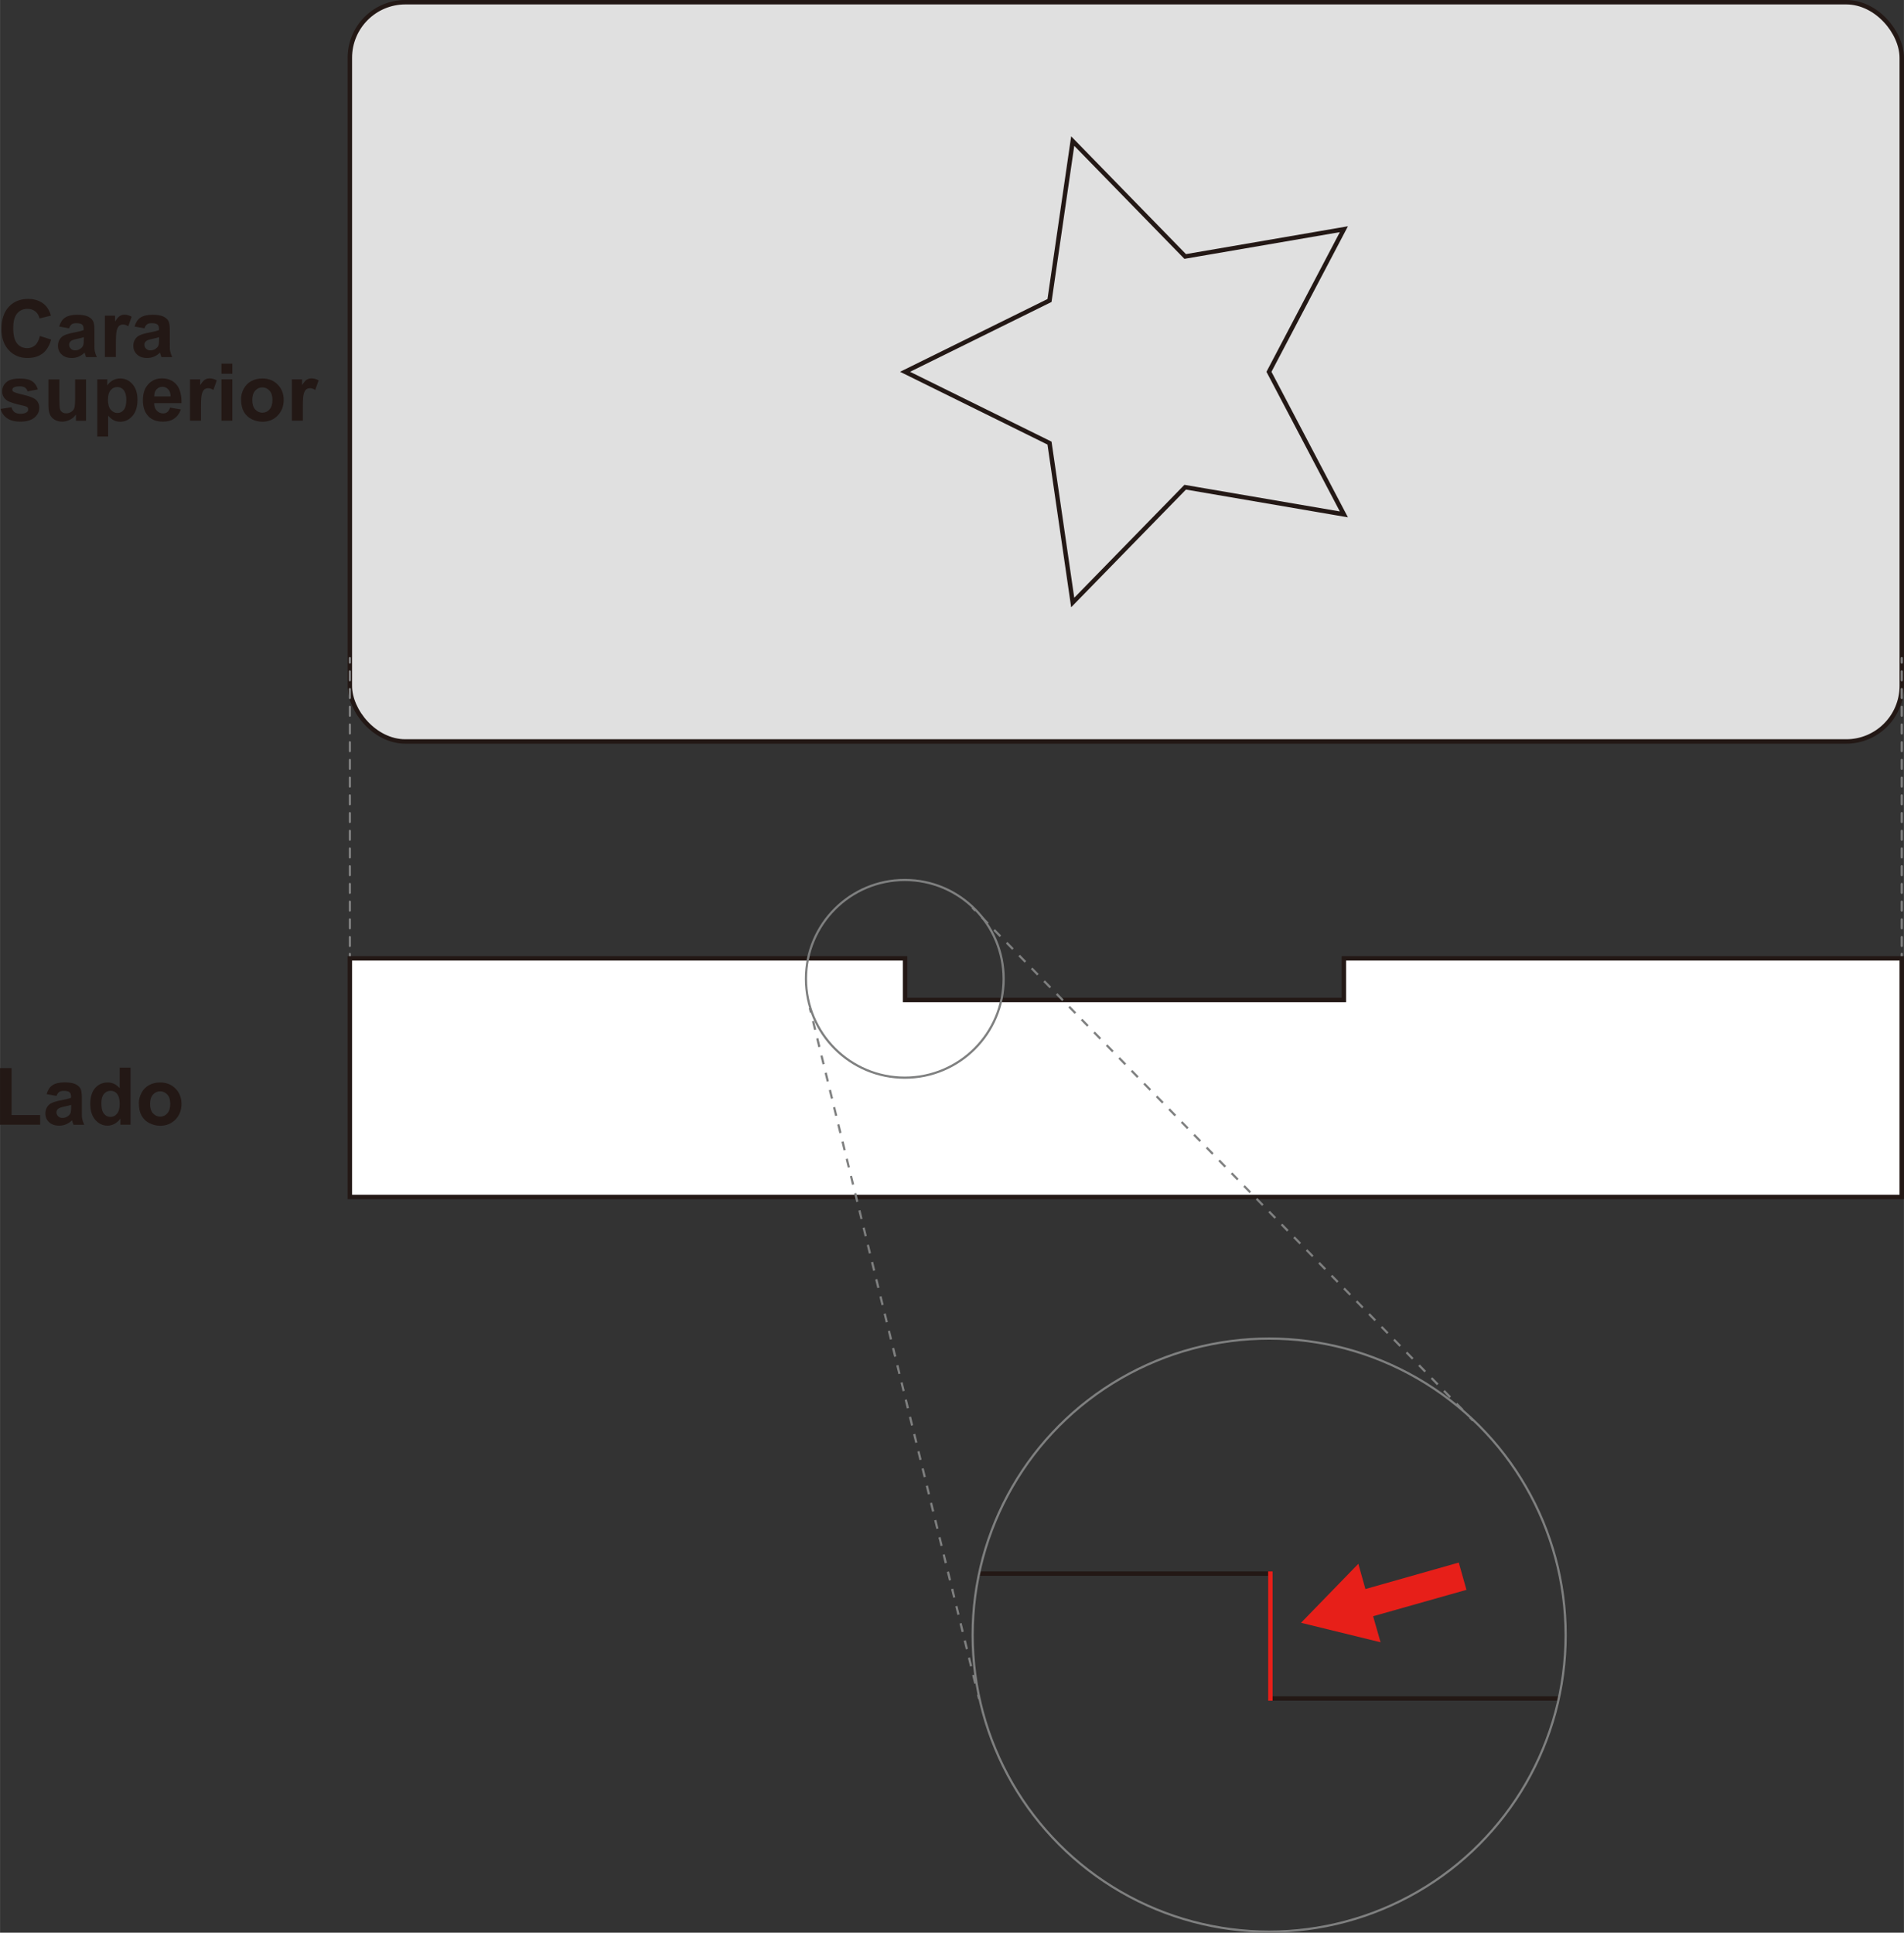 <?xml version="1.0" encoding="UTF-8"?><svg xmlns="http://www.w3.org/2000/svg" width="75.84mm" height="76.98mm" viewBox="0 0 214.98 218.22"><rect x="0" y="0" width="214.98" height="218.22" fill="#333333" stroke="none"/><defs><style>.cls-1{fill:#e0e0e0;}.cls-1,.cls-2,.cls-3,.cls-4,.cls-5,.cls-6,.cls-7,.cls-8,.cls-9{stroke-miterlimit:10;}.cls-1,.cls-3,.cls-6,.cls-7{stroke-width:.5px;}.cls-1,.cls-6,.cls-7{stroke:#231815;}.cls-10{fill:#231815;}.cls-10,.cls-11{stroke-width:0px;}.cls-2{stroke-dasharray:0 0 1.01 1.01;}.cls-2,.cls-3,.cls-4,.cls-5,.cls-6,.cls-8,.cls-9{fill:none;}.cls-2,.cls-4,.cls-5,.cls-8,.cls-9{stroke-width:.25px;}.cls-2,.cls-4,.cls-8{stroke:#7f8080;}.cls-3{stroke:#e71f19;}.cls-5,.cls-9{stroke:gray;stroke-linecap:round;}.cls-7{fill:#fff;}.cls-8{stroke-dasharray:0 0 1 1;}.cls-11{fill:#e71f19;}.cls-9{stroke-dasharray:0 0 1 1;}</style></defs><g id="common"><rect class="cls-1" x="39.5" y=".25" width="175.23" height="83.47" rx="6.27" ry="6.27"/><line class="cls-5" x1="39.5" y1="74.31" x2="39.5" y2="74.81"/><line class="cls-9" x1="39.5" y1="75.81" x2="39.5" y2="107.21"/><line class="cls-5" x1="39.5" y1="107.71" x2="39.5" y2="108.21"/><line class="cls-5" x1="214.73" y1="74.31" x2="214.73" y2="74.81"/><line class="cls-9" x1="214.73" y1="75.81" x2="214.73" y2="107.21"/><line class="cls-5" x1="214.73" y1="107.71" x2="214.73" y2="108.21"/><polygon class="cls-1" points="102.19 41.98 118.5 33.93 121.12 15.93 133.82 28.96 151.74 25.88 143.28 41.98 151.74 58.08 133.82 55.01 121.12 68.03 118.5 50.03 102.19 41.98"/><polygon class="cls-7" points="151.74 108.21 151.74 112.91 102.19 112.91 102.19 108.21 39.5 108.21 39.5 135.15 214.73 135.15 214.73 108.21 151.74 108.21"/><polyline class="cls-6" points="176.03 191.78 143.44 191.78 143.44 177.68 110.57 177.68"/><circle class="cls-4" cx="143.3" cy="184.62" r="33.48"/><circle class="cls-4" cx="102.16" cy="110.52" r="11.16"/><line class="cls-4" x1="109.78" y1="102.47" x2="110.13" y2="102.83"/><line class="cls-2" x1="110.84" y1="103.55" x2="165.62" y2="159.68"/><line class="cls-4" x1="165.97" y1="160.04" x2="166.32" y2="160.4"/><line class="cls-4" x1="91.44" y1="113.83" x2="91.56" y2="114.32"/><line class="cls-8" x1="91.8" y1="115.3" x2="110.31" y2="190.85"/><line class="cls-4" x1="110.43" y1="191.34" x2="110.55" y2="191.82"/><polygon class="cls-11" points="165.58 179.51 155.04 182.49 155.88 185.43 146.9 183.23 153.37 176.57 154.17 179.42 164.71 176.43 165.58 179.51"/><line class="cls-3" x1="143.44" y1="192.03" x2="143.44" y2="177.43"/></g><g id="English"><path class="cls-10" d="M.06,46.17l1.24-.19c.05.24.16.42.32.55.16.12.39.19.68.19.32,0,.56-.06.72-.18.11-.08.16-.19.16-.33,0-.09-.03-.17-.09-.23-.06-.06-.2-.11-.41-.16-1-.22-1.63-.42-1.89-.6-.37-.25-.55-.6-.55-1.05,0-.4.16-.74.48-1.02s.81-.41,1.49-.41,1.11.1,1.42.31.52.52.64.92l-1.16.22c-.05-.18-.14-.32-.28-.42s-.34-.15-.6-.15c-.33,0-.56.05-.7.14-.09.06-.14.15-.14.25,0,.09.04.16.12.22.11.08.5.2,1.15.35s1.12.33,1.38.55c.26.22.39.53.39.92,0,.43-.18.8-.54,1.1s-.89.46-1.59.46c-.64,0-1.14-.13-1.51-.39-.37-.26-.61-.61-.73-1.05Z"/><path class="cls-10" d="M8.57,47.5v-.7c-.17.25-.39.45-.67.59-.28.14-.57.22-.88.22s-.59-.07-.84-.21-.43-.33-.54-.58-.17-.59-.17-1.03v-2.95h1.23v2.14c0,.66.02,1.06.07,1.21.04.15.13.27.25.35.12.09.27.13.46.13.21,0,.4-.06.57-.17.17-.12.28-.26.34-.43.06-.17.09-.59.09-1.26v-1.97h1.23v4.67h-1.15Z"/><path class="cls-10" d="M10.96,42.83h1.15v.69c.15-.23.35-.42.61-.57s.54-.22.85-.22c.54,0,1,.21,1.38.64s.57,1.02.57,1.78-.19,1.39-.57,1.82c-.38.43-.84.65-1.38.65-.26,0-.49-.05-.7-.15s-.43-.28-.66-.53v2.35h-1.23v-6.44ZM12.18,45.09c0,.52.1.91.31,1.16.21.25.46.38.76.38s.53-.11.72-.35c.19-.23.29-.61.29-1.13,0-.49-.1-.85-.29-1.09s-.44-.36-.73-.36-.55.12-.75.35c-.2.23-.3.58-.3,1.03Z"/><path class="cls-10" d="M19.19,46.02l1.23.21c-.16.45-.41.79-.75,1.03-.34.24-.77.35-1.28.35-.81,0-1.41-.27-1.8-.8-.31-.42-.46-.96-.46-1.61,0-.77.2-1.38.61-1.82s.92-.66,1.53-.66c.69,0,1.24.23,1.64.69.4.46.59,1.16.58,2.11h-3.09c0,.37.11.65.3.85.19.2.43.31.71.31.19,0,.36-.05.49-.16s.23-.28.3-.51ZM19.26,44.77c0-.36-.1-.63-.28-.82-.18-.19-.39-.28-.64-.28-.27,0-.49.1-.67.29s-.26.46-.26.8h1.85Z"/><path class="cls-10" d="M22.68,47.5h-1.23v-4.67h1.15v.66c.2-.31.37-.52.53-.62s.33-.15.53-.15c.28,0,.55.08.81.23l-.38,1.08c-.21-.13-.4-.2-.58-.2s-.32.05-.44.14c-.12.1-.21.27-.28.52-.07.25-.1.77-.1,1.56v1.44Z"/><path class="cls-10" d="M25,42.2v-1.14h1.23v1.14h-1.23ZM25,47.5v-4.67h1.23v4.67h-1.23Z"/><path class="cls-10" d="M27.21,45.1c0-.41.1-.81.3-1.19s.49-.68.86-.88.78-.3,1.24-.3c.71,0,1.28.23,1.74.69.45.46.68,1.04.68,1.74s-.23,1.29-.68,1.76-1.03.7-1.72.7c-.43,0-.84-.1-1.22-.29s-.68-.48-.89-.85c-.2-.37-.3-.83-.3-1.36ZM28.48,45.17c0,.46.11.82.33,1.06s.49.37.81.37.59-.12.81-.37.33-.6.33-1.07-.11-.81-.33-1.05-.49-.37-.81-.37-.59.12-.81.37-.33.6-.33,1.06Z"/><path class="cls-10" d="M34.18,47.5h-1.23v-4.67h1.15v.66c.2-.31.37-.52.53-.62s.33-.15.53-.15c.28,0,.55.08.81.23l-.38,1.08c-.21-.13-.4-.2-.58-.2s-.32.05-.44.14c-.12.1-.21.27-.28.52-.07.25-.1.77-.1,1.56v1.44Z"/><path class="cls-10" d="M4.51,37.94l1.26.4c-.19.7-.52,1.23-.96,1.57-.45.34-1.02.51-1.71.51-.86,0-1.56-.29-2.11-.88-.55-.58-.83-1.38-.83-2.4,0-1.07.28-1.91.83-2.5.55-.59,1.28-.89,2.18-.89.79,0,1.43.23,1.92.7.29.28.51.67.66,1.19l-1.29.31c-.08-.33-.23-.6-.48-.79-.24-.19-.54-.29-.88-.29-.48,0-.87.17-1.16.51-.3.34-.45.9-.45,1.67,0,.81.15,1.39.44,1.74s.67.52,1.14.52c.35,0,.64-.11.89-.33s.43-.57.54-1.04Z"/><path class="cls-10" d="M7.8,37.07l-1.12-.2c.13-.45.34-.79.65-1s.76-.33,1.37-.33c.55,0,.96.07,1.23.2.27.13.46.3.57.5.11.2.16.57.16,1.1v1.44c-.01.41,0,.71.05.91.04.19.11.4.22.63h-1.22c-.03-.08-.07-.2-.12-.36-.02-.07-.04-.12-.04-.15-.21.21-.44.36-.68.46s-.5.15-.77.15c-.48,0-.86-.13-1.14-.39-.28-.26-.42-.59-.42-.99,0-.26.06-.5.19-.71.13-.21.3-.37.53-.47.23-.11.55-.21.98-.29.58-.11.98-.21,1.2-.3v-.12c0-.24-.06-.41-.18-.51-.12-.1-.34-.15-.66-.15-.22,0-.39.04-.51.13-.12.09-.22.24-.3.46ZM9.46,38.07c-.16.05-.41.12-.75.19s-.57.15-.67.22c-.16.11-.24.26-.24.44s.06.32.19.45.29.19.49.19c.22,0,.44-.07.64-.22.15-.11.25-.25.29-.41.03-.11.05-.31.05-.6v-.25Z"/><path class="cls-10" d="M13.07,40.31h-1.23v-4.67h1.15v.66c.2-.31.37-.52.53-.62s.33-.15.53-.15c.28,0,.55.08.81.23l-.38,1.08c-.21-.13-.4-.2-.58-.2s-.32.05-.44.14c-.12.1-.21.27-.28.52-.07.25-.1.77-.1,1.56v1.44Z"/><path class="cls-10" d="M16.31,37.07l-1.12-.2c.13-.45.34-.79.65-1s.76-.33,1.37-.33c.55,0,.96.07,1.23.2.27.13.46.3.57.5.11.2.16.57.16,1.1v1.44c-.01.41,0,.71.05.91.04.19.11.4.22.63h-1.22c-.03-.08-.07-.2-.12-.36-.02-.07-.04-.12-.04-.15-.21.21-.44.36-.68.46s-.5.15-.77.15c-.48,0-.86-.13-1.14-.39-.28-.26-.42-.59-.42-.99,0-.26.06-.5.19-.71.13-.21.3-.37.53-.47.23-.11.55-.21.98-.29.58-.11.98-.21,1.2-.3v-.12c0-.24-.06-.41-.18-.51-.12-.1-.34-.15-.66-.15-.22,0-.39.04-.51.13-.12.09-.22.24-.3.46ZM17.96,38.07c-.16.05-.41.12-.75.19s-.57.15-.67.22c-.16.11-.24.26-.24.44s.06.32.19.45.29.19.49.19c.22,0,.44-.07.64-.22.15-.11.25-.25.29-.41.03-.11.05-.31.05-.6v-.25Z"/><path class="cls-10" d="M0,126.99v-6.39h1.3v5.3h3.23v1.09H0Z"/><path class="cls-10" d="M6.38,123.74l-1.12-.2c.13-.45.34-.79.65-1s.76-.33,1.37-.33c.55,0,.96.07,1.23.2.27.13.46.3.57.5.11.2.16.57.16,1.11v1.44c-.01.41,0,.71.05.91.04.19.11.4.22.63h-1.22c-.03-.08-.07-.2-.12-.37-.02-.07-.04-.12-.04-.14-.21.21-.44.36-.68.46-.24.1-.5.15-.77.15-.48,0-.86-.13-1.14-.39-.28-.26-.42-.59-.42-.99,0-.26.06-.5.19-.71.13-.21.3-.37.53-.47.23-.11.55-.21.98-.29.58-.11.98-.21,1.2-.3v-.12c0-.24-.06-.41-.18-.51-.12-.1-.34-.15-.66-.15-.22,0-.39.04-.51.13-.12.09-.22.24-.3.46ZM8.03,124.75c-.16.05-.41.12-.75.19-.34.07-.57.15-.67.22-.16.11-.24.26-.24.43s.06.32.19.45.29.19.49.19c.22,0,.44-.07.64-.22.15-.11.25-.25.29-.41.03-.11.05-.31.05-.6v-.25Z"/><path class="cls-10" d="M14.74,126.99h-1.15v-.69c-.19.27-.42.46-.67.6-.26.13-.52.2-.78.2-.54,0-1-.22-1.38-.65-.38-.43-.57-1.04-.57-1.81s.19-1.39.56-1.8c.37-.41.84-.62,1.41-.62.52,0,.97.22,1.35.65v-2.32h1.23v6.44ZM11.44,124.55c0,.5.07.86.21,1.08.2.32.48.48.83.48.28,0,.53-.12.73-.36.2-.24.3-.6.3-1.08,0-.54-.1-.92-.29-1.16-.19-.24-.44-.35-.74-.35s-.54.12-.74.35c-.2.23-.3.58-.3,1.04Z"/><path class="cls-10" d="M15.67,124.59c0-.41.1-.81.3-1.19s.49-.68.86-.88c.37-.2.78-.3,1.24-.3.71,0,1.28.23,1.74.69.45.46.68,1.04.68,1.74s-.23,1.29-.68,1.76c-.46.46-1.03.7-1.72.7-.43,0-.84-.1-1.22-.29s-.68-.48-.89-.85c-.2-.37-.3-.83-.3-1.36ZM16.94,124.65c0,.46.11.82.33,1.06s.49.37.81.37.59-.12.81-.37.33-.6.33-1.07-.11-.81-.33-1.05-.49-.37-.81-.37-.59.12-.81.37-.33.6-.33,1.06Z"/></g></svg>
